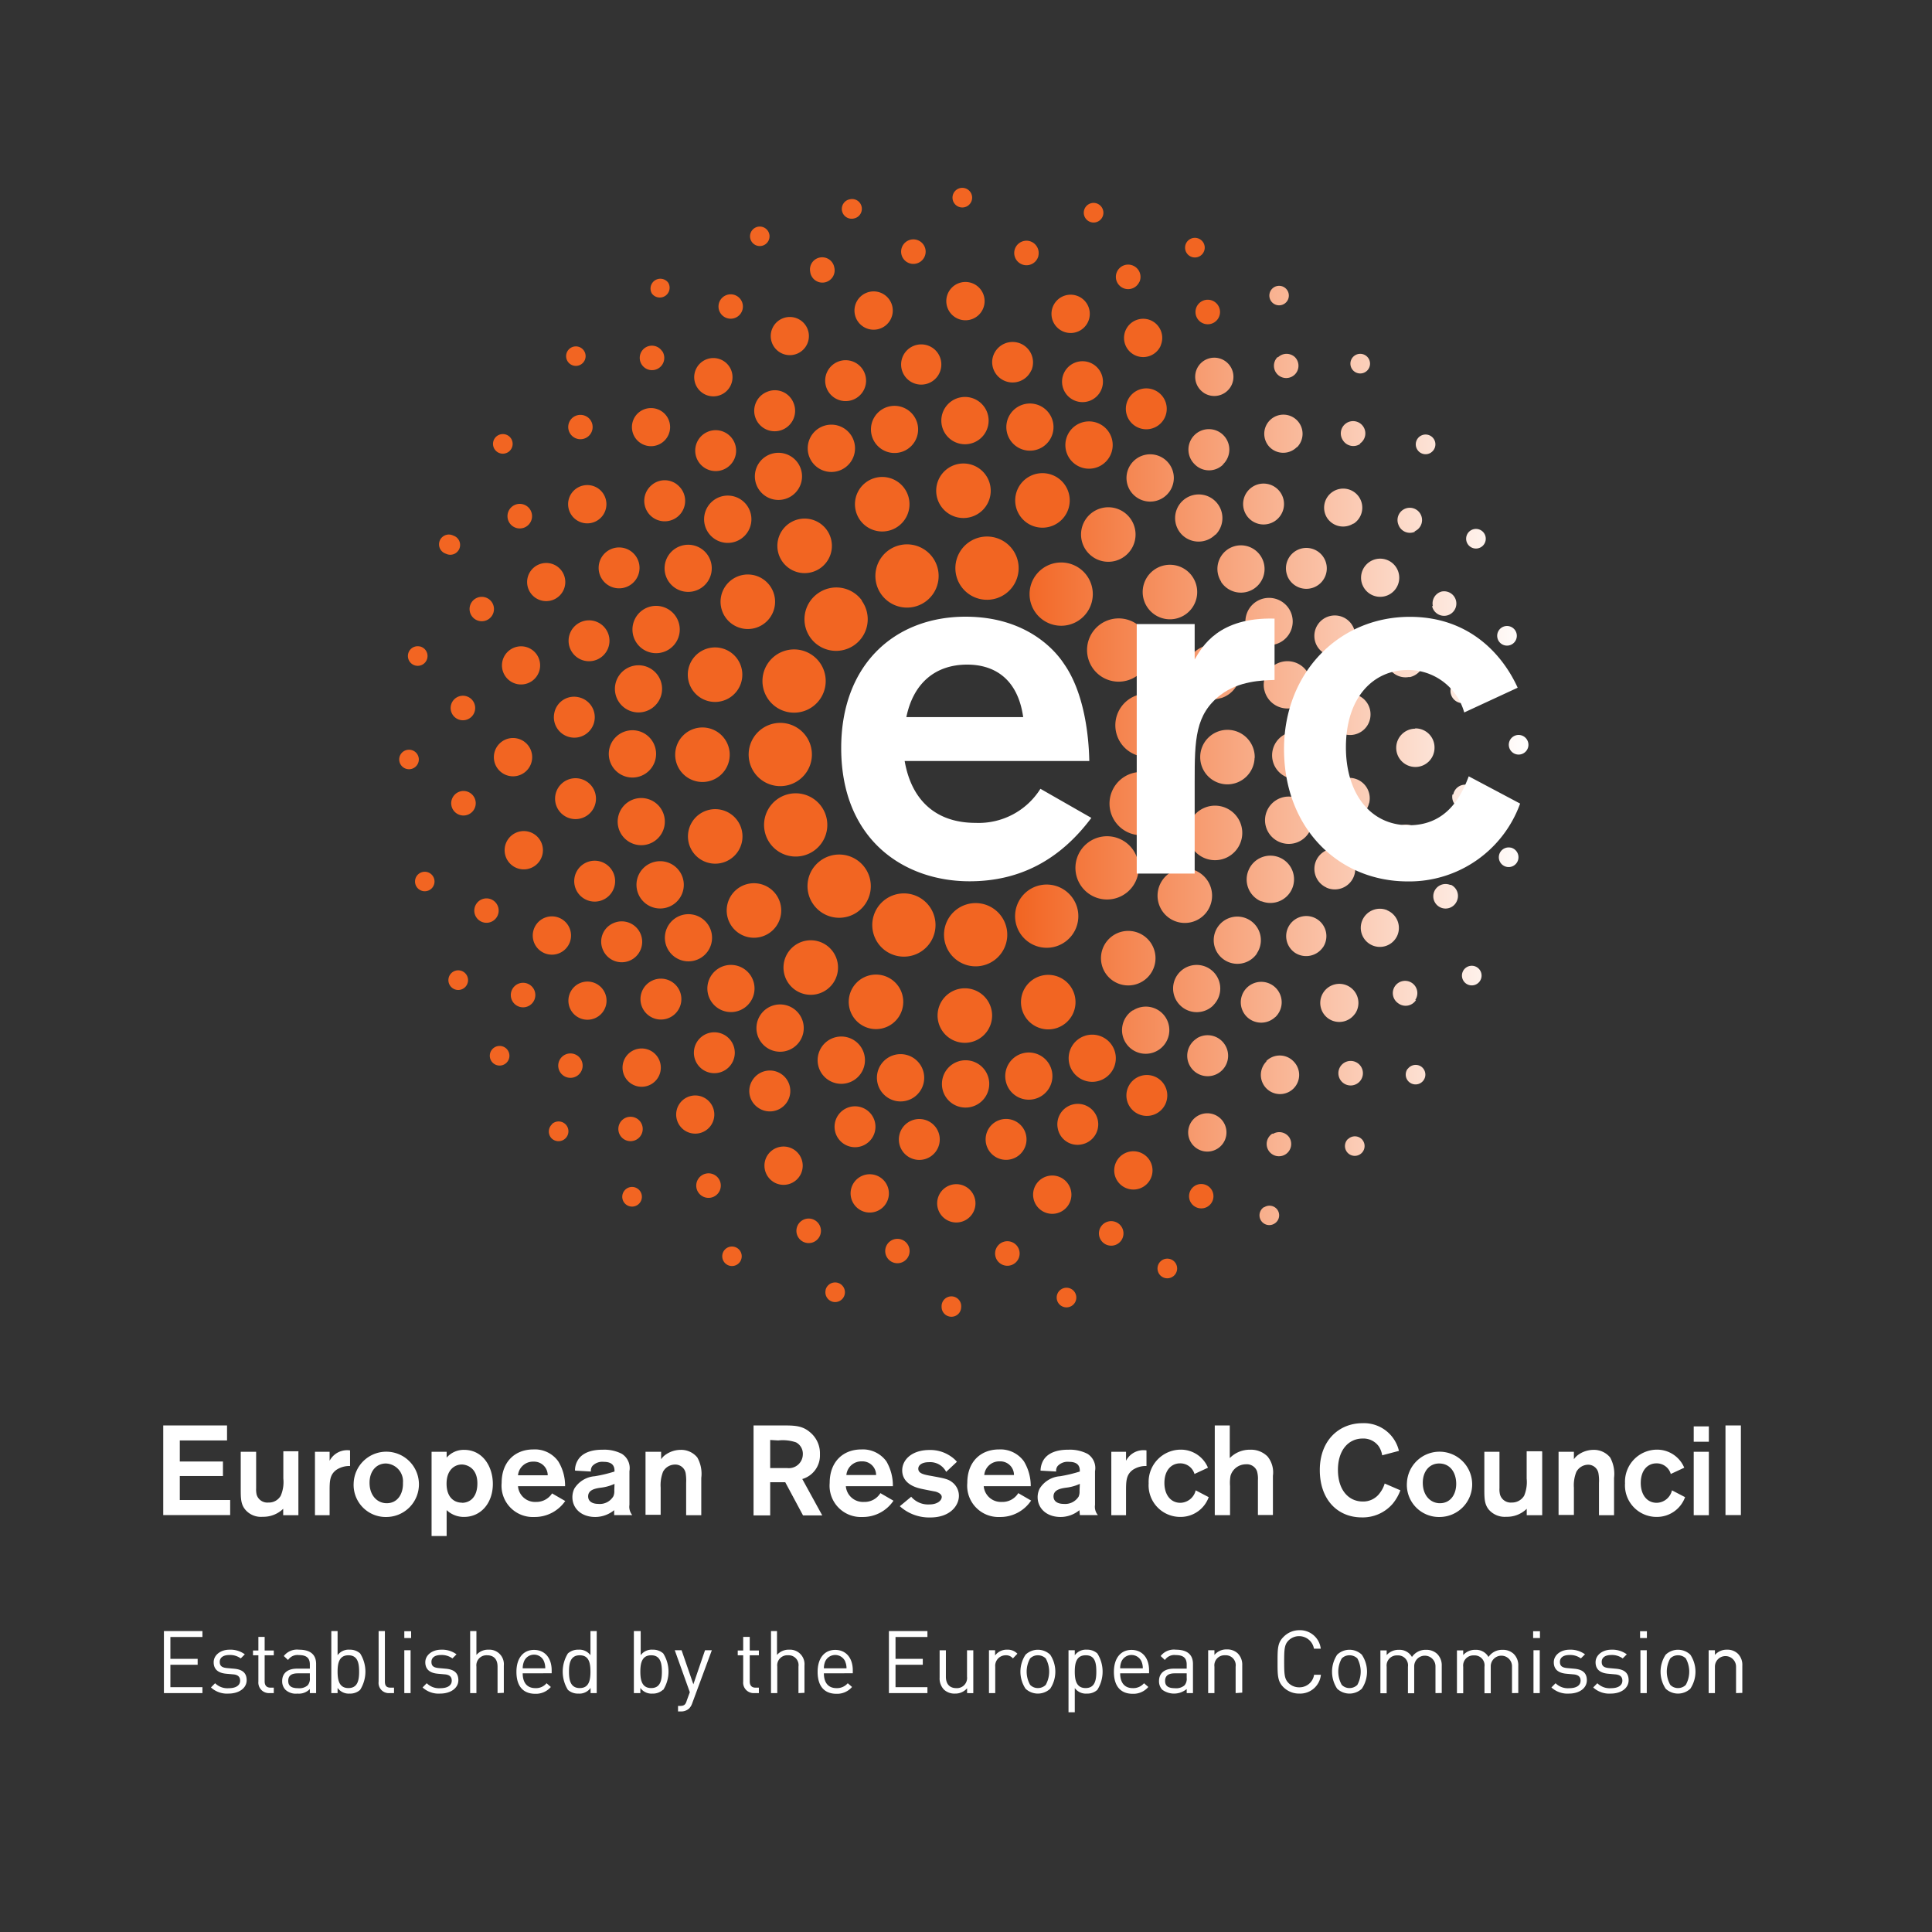 <?xml version="1.0" encoding="UTF-8"?> <svg xmlns="http://www.w3.org/2000/svg" xmlns:xlink="http://www.w3.org/1999/xlink" id="Layer_1" data-name="Layer 1" viewBox="0 0 283.46 283.46"><rect x="0" y="0" width="283.46" height="283.46" fill="#333333" stroke="none"/><defs><style>.cls-1{fill:url(#linear-gradient);}.cls-2{fill:#f26522;}.cls-3{fill:#fff;}</style><linearGradient id="linear-gradient" x1="149.15" y1="110.85" x2="224.29" y2="110.85" gradientUnits="userSpaceOnUse"><stop offset="0" stop-color="#f26522"></stop><stop offset="1" stop-color="#fff"></stop></linearGradient></defs><path class="cls-1" d="M159.23,90.17a4.64,4.64,0,1,0-6.53.54,4.63,4.63,0,0,0,6.53-.54m6.83,9.42a4.64,4.64,0,1,0-6.15-2.29A4.63,4.63,0,0,0,166.06,99.59Zm2.27,2.18a4.64,4.64,0,1,0,4.59,4.69A4.64,4.64,0,0,0,168.33,101.77Zm-2.88,20.33a4.64,4.64,0,1,0-2.22-6.18A4.64,4.64,0,0,0,165.45,122.1Zm.08,8.68a4.64,4.64,0,1,0-6.55-.34A4.64,4.64,0,0,0,165.53,130.78ZM152.15,130a4.64,4.64,0,1,0,5.84,3A4.65,4.65,0,0,0,152.15,130ZM168,143.73a4,4,0,1,0-5.59-.65A4,4,0,0,0,168,143.73Zm16.09-32.54a4,4,0,1,0-4.06,3.89A4,4,0,0,0,184.07,111.19ZM177,126a4,4,0,1,0-2.55-5A4,4,0,0,0,177,126Zm.17,7.62a4,4,0,1,0-5.51,1.15A4,4,0,0,0,177.18,133.61Zm2-31.2a4,4,0,1,0-5-2.56A4,4,0,0,0,179.16,102.41Zm-4.35-18a4,4,0,1,0-.7,5.59A4,4,0,0,0,174.81,84.41Zm-14.45-2.68a4,4,0,1,0-1.1-5.52A4,4,0,0,0,160.36,81.73ZM166.81,73a3.47,3.47,0,1,0-.94-4.81A3.46,3.46,0,0,0,166.81,73Zm11.52,5.47a3.47,3.47,0,1,0-4.9,0A3.46,3.46,0,0,0,178.33,78.42Zm.83,6.91a3.47,3.47,0,1,0,1-4.8A3.47,3.47,0,0,0,179.16,85.33ZM184.82,88a3.47,3.47,0,1,0,4.56,1.81A3.48,3.48,0,0,0,184.82,88Zm.69,13.26a3.47,3.47,0,1,0,2.59-4.16A3.47,3.47,0,0,0,185.51,101.3Zm8.07,9.59a3.47,3.47,0,1,0-3.5,3.44A3.46,3.46,0,0,0,193.58,110.89Zm-1.11,10.2a3.47,3.47,0,1,0-4.1,2.69A3.46,3.46,0,0,0,192.47,121.09Zm-7.4,11.17a3.47,3.47,0,1,0-1.89-4.53A3.48,3.48,0,0,0,185.07,132.26Zm-.67,7.66a3.46,3.46,0,1,0-4.83.91A3.47,3.47,0,0,0,184.4,139.92Zm-6.38,7.6a3.46,3.46,0,1,0-4.89,0A3.46,3.46,0,0,0,178,147.52Zm-11.82.75a3.47,3.47,0,1,0,4.79,1A3.45,3.45,0,0,0,166.2,148.27Zm13.25-80.11a3,3,0,1,0-4.17,0A2.94,2.94,0,0,0,179.45,68.16ZM187,76.48a3,3,0,1,0-4.09-.84A3,3,0,0,0,187,76.48Zm1.87,8a3,3,0,1,0,1.62-3.85A3,3,0,0,0,188.86,84.43Zm7.51,11.77a3,3,0,1,0-3.47-2.31A2.94,2.94,0,0,0,196.37,96.2Zm1.77,5.59a3,3,0,1,0,2.93,3A3,3,0,0,0,198.14,101.79Zm2.73,16a3,3,0,1,0-3.53,2.22A2.95,2.95,0,0,0,200.87,117.82Zm-6.27,12.39a3,3,0,1,0-1.54-3.89A3,3,0,0,0,194.6,130.21Zm-.51,8.77a2.95,2.95,0,1,0-4.1.79A3,3,0,0,0,194.09,139Zm-7,10.24a3,3,0,1,0-4.18-.07A3,3,0,0,0,187.1,149.22Zm-11.51,3.12a3,3,0,1,0,4.09.87A3,3,0,0,0,175.59,152.34Zm1-94.74a2.81,2.81,0,1,0-.77-3.89A2.82,2.82,0,0,0,176.57,57.6Zm13.71,8a2.81,2.81,0,1,0-4,0A2.81,2.81,0,0,0,190.28,65.59Zm8.29,11.22a2.8,2.8,0,1,0-3.88-.85A2.81,2.81,0,0,0,198.57,76.81Zm1.32,9a2.8,2.8,0,1,0,1.51-3.66A2.8,2.8,0,0,0,199.89,85.8Zm6.88,13.52a2.81,2.81,0,1,0-3.33-2.18A2.82,2.82,0,0,0,206.77,99.32Zm.85,7.55a2.81,2.81,0,1,0,2.83,2.79A2.79,2.79,0,0,0,207.62,106.87Zm-1.92,19.64a2.81,2.81,0,1,0-2.17-3.33A2.81,2.81,0,0,0,205.7,126.51Zm-2.18,7a2.8,2.8,0,1,0,1.48,3.69A2.8,2.8,0,0,0,203.52,133.56Zm-4.71,15.16a2.8,2.8,0,1,0-3.89.76A2.81,2.81,0,0,0,198.81,148.72Zm-13,7a2.81,2.81,0,1,0,4,.06A2.81,2.81,0,0,0,185.77,155.69Zm-10,7.95a2.81,2.81,0,1,0,3,4.73,2.81,2.81,0,0,0-3-4.73ZM188.85,44.17a1.43,1.43,0,1,0-2,.37A1.43,1.43,0,0,0,188.85,44.17Zm11.72,10.22a1.44,1.44,0,1,0-2,0A1.44,1.44,0,0,0,200.57,54.39Zm9.39,12a1.44,1.44,0,1,0-2-.4A1.43,1.43,0,0,0,210,66.37ZM216,77.71a1.44,1.44,0,1,0,1.88.78A1.44,1.44,0,0,0,216,77.71Zm5.31,17a1.44,1.44,0,1,0-.6-2.81,1.44,1.44,0,0,0,.6,2.81Zm1.49,13.12a1.44,1.44,0,1,0,1.45,1.43A1.45,1.45,0,0,0,222.84,107.83Zm-1.18,16.53a1.44,1.44,0,1,0,1.14,1.69A1.45,1.45,0,0,0,221.66,124.36Zm-5.1,17.46a1.44,1.44,0,0,0-1.9.73,1.44,1.44,0,1,0,1.9-.73Zm-10,15a1.44,1.44,0,1,0,2-.33A1.45,1.45,0,0,0,206.54,156.83Zm-8.75,10.29a1.44,1.44,0,1,0,2,0A1.44,1.44,0,0,0,197.79,167.12Zm-12.33,10a1.43,1.43,0,0,0,1.57,2.4,1.42,1.42,0,0,0,.42-2A1.43,1.43,0,0,0,185.46,177.14Zm2-124.72a1.8,1.8,0,1,0,2.54,0A1.8,1.8,0,0,0,187.51,52.42Zm12.07,12.7a1.8,1.8,0,1,0-2.49-.51A1.8,1.8,0,0,0,199.58,65.12Zm8,12.88a1.8,1.8,0,1,0-2.34-1A1.79,1.79,0,0,0,207.63,78Zm2.6,10.94a1.8,1.8,0,1,0,1.4-2.12A1.8,1.8,0,0,0,210.23,88.94Zm4.46,10.66a1.8,1.8,0,1,0,1.84,1.76A1.8,1.8,0,0,0,214.69,99.6Zm-1.47,17a1.8,1.8,0,1,0,2.1-1.43A1.78,1.78,0,0,0,213.22,116.56Zm-.34,13.26a1.8,1.8,0,1,0,1,2.34A1.8,1.8,0,0,0,212.88,129.82Zm-5.12,16.89a1.8,1.8,0,1,0-2.51.47A1.8,1.8,0,0,0,207.76,146.71Zm-8.19,12a1.8,1.8,0,0,0-2.52-2.57,1.8,1.8,0,1,0,2.52,2.57Zm-12.78,7.61a1.8,1.8,0,1,0,2.48.53A1.79,1.79,0,0,0,186.79,166.35Z"></path><path class="cls-2" d="M149.28,84.61a4.64,4.64,0,1,1-3.22-5.72,4.63,4.63,0,0,1,3.22,5.72"></path><path class="cls-2" d="M138.52,136.76a4.64,4.64,0,1,1,4.2,5,4.64,4.64,0,0,1-4.2-5"></path><path class="cls-2" d="M128.51,133.56a4.64,4.64,0,1,1,1.94,6.26,4.64,4.64,0,0,1-1.94-6.26"></path><path class="cls-2" d="M120.24,126.38a4.64,4.64,0,1,1-.75,6.52,4.62,4.62,0,0,1,.75-6.52"></path><path class="cls-2" d="M115.54,116.55a4.64,4.64,0,1,1-3.28,5.68,4.64,4.64,0,0,1,3.28-5.68"></path><path class="cls-2" d="M115.09,106.1a4.64,4.64,0,1,1-5.21,4,4.64,4.64,0,0,1,5.21-4"></path><path class="cls-2" d="M118.89,95.94a4.64,4.64,0,1,1-6.36,1.59,4.64,4.64,0,0,1,6.36-1.59"></path><path class="cls-2" d="M126.42,88.12A4.64,4.64,0,1,1,120,87.06a4.64,4.64,0,0,1,6.47,1.06"></path><path class="cls-2" d="M137.65,83.73a4.64,4.64,0,1,1-5.34-3.8,4.64,4.64,0,0,1,5.34,3.8"></path><path class="cls-2" d="M145.56,149a4,4,0,1,1-4-4,4,4,0,0,1,4,4"></path><path class="cls-2" d="M157.58,145.73a4,4,0,1,1-5-2.51,4,4,0,0,1,5,2.51"></path><path class="cls-2" d="M137.36,71.86A4,4,0,1,1,141.21,76a4,4,0,0,1-3.85-4.11"></path><path class="cls-2" d="M149.14,72.2a4,4,0,1,1,2.5,5,4,4,0,0,1-2.5-5"></path><path class="cls-2" d="M125.62,75.17a4,4,0,1,1,5,2.63,4,4,0,0,1-5-2.63"></path><path class="cls-2" d="M114.88,82.52a4,4,0,1,1,5.57.77,4,4,0,0,1-5.57-.77"></path><path class="cls-2" d="M103.61,102.77a4,4,0,1,1,5.07-2.44,4,4,0,0,1-5.07,2.44"></path><path class="cls-2" d="M107.46,91.59a4,4,0,1,1,5.53-1,4,4,0,0,1-5.53,1"></path><path class="cls-2" d="M102.93,114.73a4,4,0,1,1,4.13-3.84,4,4,0,0,1-4.13,3.84"></path><path class="cls-2" d="M106.08,126.55a4,4,0,1,1,2.7-4.94,4,4,0,0,1-2.7,4.94"></path><path class="cls-2" d="M113,136.8a4,4,0,1,1,.86-5.56,4,4,0,0,1-.86,5.56"></path><path class="cls-2" d="M132.29,148.34a4,4,0,1,1-2.37-5.1,4,4,0,0,1,2.37,5.1"></path><path class="cls-2" d="M122.23,144.25a4,4,0,1,1-.94-5.54,4,4,0,0,1,.94,5.54"></path><path class="cls-2" d="M145.05,61.7a3.47,3.47,0,1,1-3.47-3.46,3.47,3.47,0,0,1,3.47,3.46"></path><path class="cls-2" d="M154.5,63.35a3.46,3.46,0,1,1-2.71-4.08,3.46,3.46,0,0,1,2.71,4.08"></path><path class="cls-2" d="M163,66.59a3.47,3.47,0,1,1-1.92-4.51A3.46,3.46,0,0,1,163,66.59"></path><path class="cls-2" d="M92.76,107.14a3.47,3.47,0,1,1-3.44,3.49,3.47,3.47,0,0,1,3.44-3.49"></path><path class="cls-2" d="M94.34,97.67a3.46,3.46,0,1,1-4.06,2.75,3.47,3.47,0,0,1,4.06-2.75"></path><path class="cls-2" d="M97.52,89.13a3.47,3.47,0,1,1-4.5,2,3.46,3.46,0,0,1,4.5-2"></path><path class="cls-2" d="M102.87,80.49a3.46,3.46,0,1,1-4.8,1,3.47,3.47,0,0,1,4.8-1"></path><path class="cls-2" d="M109.23,73.73a3.47,3.47,0,1,1-4.91,0,3.47,3.47,0,0,1,4.91,0"></path><path class="cls-2" d="M117.11,68a3.46,3.46,0,1,1-4.8-1,3.47,3.47,0,0,1,4.8,1"></path><path class="cls-2" d="M125.15,64.37a3.47,3.47,0,1,1-4.57-1.77,3.47,3.47,0,0,1,4.57,1.77"></path><path class="cls-2" d="M134.61,62.2a3.46,3.46,0,1,1-4.18-2.56,3.47,3.47,0,0,1,4.18,2.56"></path><path class="cls-2" d="M138.2,159.06a3.47,3.47,0,1,1,3.49,3.44,3.45,3.45,0,0,1-3.49-3.44"></path><path class="cls-2" d="M128.72,157.48a3.47,3.47,0,1,1,2.76,4.06,3.48,3.48,0,0,1-2.76-4.06"></path><path class="cls-2" d="M120.2,154.29a3.47,3.47,0,1,1,2,4.5,3.46,3.46,0,0,1-2-4.5"></path><path class="cls-2" d="M111.55,148.94a3.47,3.47,0,1,1,1,4.8,3.47,3.47,0,0,1-1-4.8"></path><path class="cls-2" d="M104.8,142.58a3.46,3.46,0,1,1,0,4.9,3.46,3.46,0,0,1,0-4.9"></path><path class="cls-2" d="M99.12,134.69a3.46,3.46,0,1,1-1,4.8,3.46,3.46,0,0,1,1-4.8"></path><path class="cls-2" d="M95.45,126.65a3.47,3.47,0,1,1-1.77,4.57,3.46,3.46,0,0,1,1.77-4.57"></path><path class="cls-2" d="M93.28,117.18a3.46,3.46,0,1,1-2.56,4.18,3.47,3.47,0,0,1,2.56-4.18"></path><path class="cls-2" d="M157.06,156.6a3.46,3.46,0,1,1,4.54,1.85,3.46,3.46,0,0,1-4.54-1.85"></path><path class="cls-2" d="M147.57,158.63a3.46,3.46,0,1,1,4.13,2.63,3.45,3.45,0,0,1-4.13-2.63"></path><path class="cls-2" d="M138.11,53.48a2.95,2.95,0,1,1-3-2.95,2.94,2.94,0,0,1,3,2.95"></path><path class="cls-2" d="M151.32,54.31A3,3,0,0,1,145.57,53a3,3,0,1,1,5.75,1.36"></path><path class="cls-2" d="M161.58,57.18a3,3,0,1,1-1.49-3.9,3,3,0,0,1,1.49,3.9"></path><path class="cls-2" d="M170.69,61.63a3,3,0,1,1-.78-4.1,3,3,0,0,1,.78,4.1"></path><path class="cls-2" d="M165.5,161.89a3,3,0,1,1,3.85,1.63,3,3,0,0,1-3.85-1.63"></path><path class="cls-2" d="M155.2,165.59a3,3,0,1,1,3.46,2.32,2.94,2.94,0,0,1-3.46-2.32"></path><path class="cls-2" d="M144.61,167.23a3,3,0,1,1,3,2.94,3,3,0,0,1-3-2.94"></path><path class="cls-2" d="M131.94,166.58a3,3,0,1,1,2.25,3.52,3,3,0,0,1-2.25-3.52"></path><path class="cls-2" d="M122.65,164.23a3,3,0,1,1,1.63,3.85,3,3,0,0,1-1.63-3.85"></path><path class="cls-2" d="M110.49,158.35a3,3,0,1,1,.67,4.12,2.95,2.95,0,0,1-.67-4.12"></path><path class="cls-2" d="M102.68,152.34a3,3,0,1,1-.05,4.18,3,3,0,0,1,.05-4.18"></path><path class="cls-2" d="M95.29,144.1a3,3,0,1,1-.85,4.1,3,3,0,0,1,.85-4.1"></path><path class="cls-2" d="M90,135.44a3,3,0,1,1-1.56,3.87A2.95,2.95,0,0,1,90,135.44"></path><path class="cls-2" d="M86.53,126.37a3,3,0,1,1-2.21,3.56,3,3,0,0,1,2.21-3.56"></path><path class="cls-2" d="M84.35,114.18a3,3,0,1,1-2.91,3,3,3,0,0,1,2.91-3"></path><path class="cls-2" d="M84.81,102.28a3,3,0,1,1-3.48,2.32,2.95,2.95,0,0,1,3.48-2.32"></path><path class="cls-2" d="M87.54,91.23a3,3,0,1,1-3.87,1.59,3,3,0,0,1,3.87-1.59"></path><path class="cls-2" d="M92.49,80.82a3,3,0,1,1-4.11.77,3,3,0,0,1,4.11-.77"></path><path class="cls-2" d="M99.66,71.38a3,3,0,1,1-4.17-.1,2.94,2.94,0,0,1,4.17.1"></path><path class="cls-2" d="M107.49,64.44a3,3,0,1,1-4.09-.86,3,3,0,0,1,4.09.86"></path><path class="cls-2" d="M116.41,59.08a3,3,0,1,1-3.87-1.59,2.94,2.94,0,0,1,3.87,1.59"></path><path class="cls-2" d="M127,55.21a3,3,0,1,1-3.48-2.31A3,3,0,0,1,127,55.21"></path><path class="cls-2" d="M130.93,45a2.81,2.81,0,1,1-3.31-2.19A2.81,2.81,0,0,1,130.93,45"></path><path class="cls-2" d="M144.46,44.19a2.81,2.81,0,1,1-2.8-2.82,2.81,2.81,0,0,1,2.8,2.82"></path><path class="cls-2" d="M159.81,46.72a2.81,2.81,0,1,1-2.05-3.4,2.81,2.81,0,0,1,2.05,3.4"></path><path class="cls-2" d="M170.29,50.73A2.81,2.81,0,1,1,168.84,47a2.81,2.81,0,0,1,1.45,3.69"></path><path class="cls-2" d="M163.68,172.77a2.81,2.81,0,1,1,3.65,1.56,2.82,2.82,0,0,1-3.65-1.56"></path><path class="cls-2" d="M151.63,175.83a2.81,2.81,0,1,1,3.29,2.21,2.81,2.81,0,0,1-3.29-2.21"></path><path class="cls-2" d="M137.5,176.49a2.81,2.81,0,1,1,2.75,2.87,2.81,2.81,0,0,1-2.75-2.87"></path><path class="cls-2" d="M124.86,174.5a2.81,2.81,0,1,1,2.15,3.34,2.82,2.82,0,0,1-2.15-3.34"></path><path class="cls-2" d="M112.39,169.9a2.81,2.81,0,1,1,1.44,3.7,2.83,2.83,0,0,1-1.44-3.7"></path><path class="cls-2" d="M99.76,161.85a2.8,2.8,0,1,1,.57,3.92,2.81,2.81,0,0,1-.57-3.92"></path><path class="cls-2" d="M92.17,154.64a2.81,2.81,0,1,1,0,4,2.82,2.82,0,0,1,0-4"></path><path class="cls-2" d="M84.66,144.47a2.8,2.8,0,1,1-.81,3.88,2.81,2.81,0,0,1,.81-3.88"></path><path class="cls-2" d="M79.83,134.69a2.81,2.81,0,1,1-1.43,3.7,2.82,2.82,0,0,1,1.43-3.7"></path><path class="cls-2" d="M76.24,122a2.81,2.81,0,1,1-2.14,3.33A2.81,2.81,0,0,1,76.24,122"></path><path class="cls-2" d="M75.24,108.28a2.81,2.81,0,1,1-2.78,2.83,2.81,2.81,0,0,1,2.78-2.83"></path><path class="cls-2" d="M77,94.88a2.8,2.8,0,1,1-3.3,2.2,2.81,2.81,0,0,1,3.3-2.2"></path><path class="cls-2" d="M81.21,82.81a2.8,2.8,0,1,1-3.66,1.52,2.81,2.81,0,0,1,3.66-1.52"></path><path class="cls-2" d="M87.71,71.63a2.81,2.81,0,1,1-3.88.78,2.82,2.82,0,0,1,3.88-.78"></path><path class="cls-2" d="M97.56,60.75a2.8,2.8,0,1,1-4-.09,2.82,2.82,0,0,1,4,.09"></path><path class="cls-2" d="M107,53.78a2.81,2.81,0,1,1-3.89-.78,2.81,2.81,0,0,1,3.89.78"></path><path class="cls-2" d="M118.47,48.24a2.8,2.8,0,1,1-3.66-1.52,2.8,2.8,0,0,1,3.66,1.52"></path><path class="cls-2" d="M135.81,36.92a1.8,1.8,0,1,1-1.8-1.8,1.8,1.8,0,0,1,1.8,1.8"></path><path class="cls-2" d="M142.63,29a1.44,1.44,0,1,1-2.88,0,1.44,1.44,0,1,1,2.88,0"></path><path class="cls-2" d="M161.85,31.55a1.44,1.44,0,1,1-1.06-1.74,1.45,1.45,0,0,1,1.06,1.74"></path><path class="cls-2" d="M176.62,36.94a1.44,1.44,0,1,1-.7-1.91,1.43,1.43,0,0,1,.7,1.91"></path><path class="cls-2" d="M169.93,186.64a1.44,1.44,0,1,1,1.86.81,1.43,1.43,0,0,1-1.86-.81"></path><path class="cls-2" d="M155.06,190.64a1.44,1.44,0,1,1,1.68,1.15,1.44,1.44,0,0,1-1.68-1.15"></path><path class="cls-2" d="M138.15,191.72a1.44,1.44,0,1,1,2.87.07,1.42,1.42,0,0,1-1.47,1.4,1.44,1.44,0,0,1-1.4-1.47"></path><path class="cls-2" d="M121.14,189.21A1.44,1.44,0,1,1,122.2,191a1.44,1.44,0,0,1-1.06-1.74"></path><path class="cls-2" d="M106.1,183.71a1.43,1.43,0,1,1,.7,1.91,1.44,1.44,0,0,1-.7-1.91"></path><path class="cls-2" d="M91.59,174.72a1.43,1.43,0,0,1,2-.29,1.44,1.44,0,1,1-2,.29"></path><path class="cls-2" d="M81,164.9a1.45,1.45,0,0,1,2,.08,1.44,1.44,0,0,1-2.11,2,1.45,1.45,0,0,1,.07-2"></path><path class="cls-2" d="M72.52,153.69a1.44,1.44,0,1,1-.42,2,1.44,1.44,0,0,1,.42-2"></path><path class="cls-2" d="M66.64,142.49a1.44,1.44,0,0,1,1.18,2.63,1.44,1.44,0,1,1-1.18-2.63"></path><path class="cls-2" d="M62,127.94a1.43,1.43,0,1,1-1.07,1.72A1.43,1.43,0,0,1,62,127.94"></path><path class="cls-2" d="M60,110a1.43,1.43,0,0,1,1.45,1.42,1.44,1.44,0,0,1-2.88,0A1.43,1.43,0,0,1,60,110"></path><path class="cls-2" d="M61.53,94.83A1.44,1.44,0,1,1,59.87,96a1.42,1.42,0,0,1,1.66-1.16"></path><path class="cls-2" d="M66.5,78.58a1.44,1.44,0,1,1-1.08,2.66,1.44,1.44,0,1,1,1.08-2.66"></path><path class="cls-2" d="M74.58,63.93a1.44,1.44,0,1,1-2,.39,1.45,1.45,0,0,1,2-.39"></path><path class="cls-2" d="M85.49,51.23a1.43,1.43,0,1,1-2,0,1.43,1.43,0,0,1,2,0"></path><path class="cls-2" d="M98.05,41.49a1.44,1.44,0,0,1-2.41,1.57,1.44,1.44,0,0,1,2.41-1.57"></path><path class="cls-2" d="M112.81,34.16a1.43,1.43,0,1,1-1.86-.82,1.43,1.43,0,0,1,1.86.82"></path><path class="cls-2" d="M126.42,30.35a1.44,1.44,0,0,1-1.12,1.7,1.44,1.44,0,1,1-.57-2.82,1.43,1.43,0,0,1,1.69,1.12"></path><path class="cls-2" d="M152.36,37.52A1.8,1.8,0,1,1,151,35.36a1.81,1.81,0,0,1,1.35,2.16"></path><path class="cls-2" d="M167.17,41.34A1.8,1.8,0,1,1,166.3,39a1.8,1.8,0,0,1,.87,2.38"></path><path class="cls-2" d="M178.68,46.8a1.8,1.8,0,1,1-.45-2.5,1.8,1.8,0,0,1,.45,2.5"></path><path class="cls-2" d="M174.58,176.16a1.79,1.79,0,1,1,2.35,1,1.8,1.8,0,0,1-2.35-1"></path><path class="cls-2" d="M161.27,181.32a1.79,1.79,0,0,1,1.41-2.12,1.8,1.8,0,1,1-1.41,2.12"></path><path class="cls-2" d="M146,183.89a1.8,1.8,0,1,1,1.77,1.82,1.8,1.8,0,0,1-1.77-1.82"></path><path class="cls-2" d="M129.93,183.12a1.79,1.79,0,1,1,1.32,2.17,1.79,1.79,0,0,1-1.32-2.17"></path><path class="cls-2" d="M117,179.86a1.8,1.8,0,1,1,.92,2.37,1.8,1.8,0,0,1-.92-2.37"></path><path class="cls-2" d="M102.5,172.89a1.8,1.8,0,1,1,.39,2.51,1.79,1.79,0,0,1-.39-2.51"></path><path class="cls-2" d="M91.3,164.32a1.79,1.79,0,1,1-.1,2.54,1.8,1.8,0,0,1,.1-2.54"></path><path class="cls-2" d="M82.73,154.84a1.79,1.79,0,1,1-.54,2.48,1.79,1.79,0,0,1,.54-2.48"></path><path class="cls-2" d="M76.08,144.32a1.8,1.8,0,1,1-1,2.36,1.8,1.8,0,0,1,1-2.36"></path><path class="cls-2" d="M71,131.85A1.79,1.79,0,1,1,69.63,134,1.8,1.8,0,0,1,71,131.85"></path><path class="cls-2" d="M68,116.05a1.8,1.8,0,1,1-1.8,1.8,1.81,1.81,0,0,1,1.8-1.8"></path><path class="cls-2" d="M68.26,102.11a1.8,1.8,0,1,1-2.11,1.43,1.8,1.8,0,0,1,2.11-1.43"></path><path class="cls-2" d="M71.36,87.7a1.79,1.79,0,1,1-2.34,1,1.79,1.79,0,0,1,2.34-1"></path><path class="cls-2" d="M77.26,74.23a1.8,1.8,0,1,1-2,3,1.8,1.8,0,1,1,2-3"></path><path class="cls-2" d="M86.43,61.39a1.79,1.79,0,1,1-2.54,0,1.81,1.81,0,0,1,2.54,0"></path><path class="cls-2" d="M97.16,51.51A1.8,1.8,0,1,1,94.68,51a1.79,1.79,0,0,1,2.48.55"></path><path class="cls-2" d="M108.87,44.31a1.79,1.79,0,1,1-2.33-1,1.79,1.79,0,0,1,2.33,1"></path><path class="cls-2" d="M122.4,39.21a1.8,1.8,0,1,1-3.53.66,1.78,1.78,0,0,1,1.43-2.09,1.8,1.8,0,0,1,2.1,1.43"></path><path class="cls-3" d="M160.12,120c-4.55,6.08-10.4,9.3-17.87,9.3-9.6,0-18.83-6.08-18.83-19.55,0-12.31,7.91-19.27,18.24-19.27,9.67,0,13.7,5.79,14.43,6.89,3,4.25,3.66,10.62,3.73,14.28H132.73c1,5.79,4.61,9.08,10.4,9.08a10.69,10.69,0,0,0,9.52-5Zm-10-14.79c-.81-5.72-4.33-7.7-8.21-7.7-4.68,0-7.91,2.72-8.93,7.7Z"></path><path class="cls-3" d="M175.28,91.56v5.2c1.1-1.9,3.51-6.22,11.72-6v9c-1.91.07-5.2.14-7.91,2.19-3.74,2.86-3.81,6.59-3.81,12.67v13.55h-8.5V91.56Z"></path><path class="cls-3" d="M214.83,104.53a8.54,8.54,0,0,0-8.28-6.23c-5.05,0-9.08,4-9.08,11.35,0,6.59,3.44,11.43,9.23,11.43,5.57,0,7.69-4.25,8.79-7.18l7.54,4a17.29,17.29,0,0,1-16.48,11.42c-10.18,0-18.16-7.83-18.16-19.41,0-11.2,8.05-19.41,18.46-19.41,9.22,0,13.91,6.16,15.82,10.4Z"></path><polyline class="cls-3" points="26.38 211.34 26.38 214.43 32.71 214.43 32.71 216.56 26.38 216.56 26.38 220.08 33.77 220.08 33.77 222.29 23.95 222.29 23.95 209.14 33.31 209.14 33.31 211.34 26.38 211.34"></polyline><path class="cls-3" d="M43.78,213v9.31H41.55v-.94a4.18,4.18,0,0,1-3,1.17,3,3,0,0,1-2.59-1.08c-.64-.8-.64-1.68-.64-3.07V213h2.26v5.35a3.62,3.62,0,0,0,.07.93,1.64,1.64,0,0,0,1.73,1.17,2,2,0,0,0,1.81-1,5.07,5.07,0,0,0,.38-2.52v-4h2.23"></path><path class="cls-3" d="M48.36,213v1.32a2.91,2.91,0,0,1,3-1.52v2.29a3.44,3.44,0,0,0-2,.56c-1,.73-1,1.68-1,3.22v3.44H46.21V213h2.15"></path><path class="cls-3" d="M56.74,222.57a4.71,4.71,0,0,1-4.85-5,4.79,4.79,0,1,1,4.85,5m-.12-7.85c-1.39,0-2.4,1.11-2.4,2.83,0,1.92,1.18,3,2.52,3,1.62,0,2.44-1.42,2.38-3A2.61,2.61,0,0,0,56.62,214.72Z"></path><path class="cls-3" d="M63.32,213h2.21v.86a3.32,3.32,0,0,1,2.56-1.14c2.74,0,4.22,2.46,4.22,5,0,2.78-1.73,4.84-4.22,4.84a3.64,3.64,0,0,1-2.56-1v3.8H63.32V213m4.47,7.49c1.08,0,2.25-.74,2.25-2.85,0-2.33-1.62-2.77-2.29-2.77-1,0-2.2.74-2.23,2.73S66.54,220.47,67.79,220.47Z"></path><path class="cls-3" d="M82.94,220.21a5.42,5.42,0,0,1-4.55,2.36,4.59,4.59,0,0,1-4.79-5c0-3.14,2-4.91,4.64-4.91a4.21,4.21,0,0,1,3.67,1.75,6.84,6.84,0,0,1,1,3.64H76a2.51,2.51,0,0,0,2.64,2.31A2.74,2.74,0,0,0,81,219.11l1.9,1.1m-2.54-3.76a2,2,0,0,0-2.08-2,2.21,2.21,0,0,0-2.28,2Z"></path><path class="cls-3" d="M84.36,215.72a2.91,2.91,0,0,1,.37-1.4c.89-1.62,3.11-1.62,3.71-1.62a5.59,5.59,0,0,1,2.79.6,2.48,2.48,0,0,1,1.12,2.55v4.94a1.92,1.92,0,0,0,.41,1.5H90.11c0-.22,0-.59,0-.72a4.42,4.42,0,0,1-2.76,1c-2.11,0-3.37-1.3-3.37-2.91a2.88,2.88,0,0,1,.29-1.26,3.87,3.87,0,0,1,3-1.81,20.68,20.68,0,0,0,2.89-.69c0-.46,0-1.42-1.58-1.42a2,2,0,0,0-1.66.6,1.12,1.12,0,0,0-.22.82l-2.29-.13m5.75,1.94a6.56,6.56,0,0,1-2,.56c-.8.11-1.87.3-1.87,1.28,0,.73.62,1.1,1.51,1.1A2.3,2.3,0,0,0,90,219.52a1.9,1.9,0,0,0,.13-.84Z"></path><path class="cls-3" d="M94.71,213H97v1.1a2.45,2.45,0,0,1,.73-.72,3.87,3.87,0,0,1,2.14-.66,3.06,3.06,0,0,1,2.44,1.12,4.88,4.88,0,0,1,.58,3v5.47h-2.22v-4.74a7,7,0,0,0-.07-1.42A1.54,1.54,0,0,0,99,214.88a2,2,0,0,0-1.72,1.05,5.39,5.39,0,0,0-.35,2.32v4H94.71V213"></path><path class="cls-3" d="M110.57,209.14h4.2c1.75,0,2.92,0,4.08,1a4,4,0,0,1,1.45,3.25,3.6,3.6,0,0,1-2.59,3.61l2.93,5.34h-2.82l-2.61-4.87H113v4.87h-2.44V209.14m2.44,2.13v4.12h.86c.84,0,1.16,0,1.62,0a2.05,2.05,0,0,0,2.31-2,1.89,1.89,0,0,0-1-1.77,6.08,6.08,0,0,0-2.61-.28Z"></path><path class="cls-3" d="M131.07,220.21a5.4,5.4,0,0,1-4.55,2.36,4.59,4.59,0,0,1-4.79-5c0-3.14,2-4.91,4.64-4.91a4.26,4.26,0,0,1,3.68,1.75,7,7,0,0,1,.95,3.64h-6.9a2.52,2.52,0,0,0,2.65,2.31,2.72,2.72,0,0,0,2.42-1.29l1.9,1.1m-2.53-3.76a2,2,0,0,0-2.09-2,2.2,2.2,0,0,0-2.27,2Z"></path><path class="cls-3" d="M133.64,219.54a3.26,3.26,0,0,0,2.69,1.19c1.28,0,1.84-.63,1.84-1.1s-.67-.74-1-.8-1.84-.35-2.18-.44c-2.21-.53-2.62-1.81-2.62-2.65,0-1.58,1.43-3,4-3a5.27,5.27,0,0,1,3.08.9,4.44,4.44,0,0,1,.95.83l-1.58,1.48a2.63,2.63,0,0,0-2.54-1.42c-1.06,0-1.55.47-1.55.95,0,.67.7.86,1.88,1.06,1.94.36,2.48.45,3.08.92a2.5,2.5,0,0,1,1,2c0,1.45-1.3,3.18-4.19,3.18a6.43,6.43,0,0,1-4.48-1.65l1.66-1.38"></path><path class="cls-3" d="M151.25,220.21a5.41,5.41,0,0,1-4.55,2.36,4.59,4.59,0,0,1-4.78-5c0-3.14,2-4.91,4.64-4.91a4.23,4.23,0,0,1,3.67,1.75,7,7,0,0,1,1,3.64h-6.9a2.53,2.53,0,0,0,2.65,2.31,2.72,2.72,0,0,0,2.42-1.29l1.9,1.1m-2.53-3.76a2,2,0,0,0-2.09-2,2.2,2.2,0,0,0-2.27,2Z"></path><path class="cls-3" d="M152.67,215.72a3.15,3.15,0,0,1,.37-1.4c.9-1.62,3.12-1.62,3.71-1.62a5.63,5.63,0,0,1,2.8.6,2.47,2.47,0,0,1,1.11,2.55v4.94a1.89,1.89,0,0,0,.42,1.5h-2.65c0-.22-.06-.59-.06-.72a4.37,4.37,0,0,1-2.75,1c-2.11,0-3.38-1.3-3.38-2.91a2.76,2.76,0,0,1,.3-1.26,3.85,3.85,0,0,1,3-1.81,21.08,21.08,0,0,0,2.89-.69c0-.46,0-1.42-1.58-1.42a2,2,0,0,0-1.66.6,1.09,1.09,0,0,0-.23.82l-2.29-.13m5.76,1.94a6.64,6.64,0,0,1-2,.56c-.8.11-1.86.3-1.86,1.28,0,.73.61,1.1,1.51,1.1a2.33,2.33,0,0,0,2.18-1.08,1.9,1.9,0,0,0,.13-.84Z"></path><path class="cls-3" d="M165.21,213v1.32a2.88,2.88,0,0,1,3-1.52v2.29a3.44,3.44,0,0,0-2,.56c-1,.73-1,1.68-1,3.22v3.44h-2.16V213h2.16"></path><path class="cls-3" d="M175.26,216.28a2.17,2.17,0,0,0-2.11-1.58c-1.28,0-2.31,1-2.31,2.88,0,1.68.88,2.91,2.35,2.91a2.37,2.37,0,0,0,2.24-1.83l1.91,1a4.38,4.38,0,0,1-4.19,2.9,4.63,4.63,0,0,1-4.62-4.93,4.72,4.72,0,0,1,4.7-4.94,4.3,4.3,0,0,1,4,2.65l-2,.93"></path><path class="cls-3" d="M180.43,209.14v4.79a4.07,4.07,0,0,1,3-1.23,3.41,3.41,0,0,1,2.55,1,3.71,3.71,0,0,1,.78,2.83v5.75h-2.2v-5.11a3.94,3.94,0,0,0-.14-1.33,1.59,1.59,0,0,0-1.63-1,2.35,2.35,0,0,0-2.25,1.69,6.14,6.14,0,0,0-.07,1.49v4.28h-2.24V209.14h2.24"></path><path class="cls-3" d="M205.47,218.63a6.76,6.76,0,0,1-1.14,2,5.8,5.8,0,0,1-4.54,2c-3.49,0-6.15-2.55-6.15-6.95s2.88-6.87,6.24-6.87a5.27,5.27,0,0,1,5.37,4.06l-2.46.65a3.32,3.32,0,0,0-.49-1.3,2.77,2.77,0,0,0-2.36-1.16c-2.15,0-3.64,1.77-3.64,4.59,0,3,1.59,4.65,3.65,4.65a3,3,0,0,0,2.52-1.28,4.25,4.25,0,0,0,.69-1.36l2.31,1"></path><path class="cls-3" d="M211.26,222.57a4.71,4.71,0,0,1-4.84-5,4.79,4.79,0,1,1,4.84,5m-.11-7.85c-1.39,0-2.4,1.11-2.4,2.83,0,1.92,1.18,3,2.51,3,1.63,0,2.45-1.42,2.39-3S212.72,214.72,211.15,214.72Z"></path><path class="cls-3" d="M226.27,213v9.31H224v-.94a4.13,4.13,0,0,1-3,1.17,3.08,3.08,0,0,1-2.59-1.08c-.63-.8-.63-1.68-.63-3.07V213H220v5.35a3.18,3.18,0,0,0,.08.93,1.64,1.64,0,0,0,1.73,1.17,2.07,2.07,0,0,0,1.81-1,5.21,5.21,0,0,0,.37-2.52v-4h2.24"></path><path class="cls-3" d="M228.67,213h2.25v1.1a2.58,2.58,0,0,1,.73-.72,3.89,3.89,0,0,1,2.14-.66,3.08,3.08,0,0,1,2.45,1.12,5,5,0,0,1,.57,3v5.47H234.6v-4.74a6.18,6.18,0,0,0-.08-1.42,1.53,1.53,0,0,0-1.53-1.25,2,2,0,0,0-1.71,1.05,5.25,5.25,0,0,0-.36,2.32v4h-2.25V213"></path><path class="cls-3" d="M245.14,216.28a2.15,2.15,0,0,0-2.1-1.58c-1.29,0-2.31,1-2.31,2.88,0,1.68.87,2.91,2.35,2.91a2.36,2.36,0,0,0,2.23-1.83l1.92,1a4.39,4.39,0,0,1-4.19,2.9,4.63,4.63,0,0,1-4.62-4.93,4.71,4.71,0,0,1,4.69-4.94,4.32,4.32,0,0,1,4,2.65l-2,.93"></path><path class="cls-3" d="M250.72,209.28v2.25H248.5v-2.25h2.22M248.5,213h2.22v9.31H248.5Z"></path><rect class="cls-3" x="253.16" y="209.14" width="2.26" height="13.15"></rect><path class="cls-3" d="M24.05,248.41v-9.1H29.7v.87H25v3.2h4v.87H25v3.29H29.7v.87Z"></path><path class="cls-3" d="M33.53,248.48a3.48,3.48,0,0,1-2.58-.9l.61-.62a2.56,2.56,0,0,0,2,.73c1,0,1.67-.37,1.67-1.11,0-.55-.32-.86-1-.92l-1-.09c-1.23-.1-1.88-.65-1.88-1.69s1-1.84,2.31-1.84a3.54,3.54,0,0,1,2.26.68l-.6.6a2.63,2.63,0,0,0-1.67-.5c-.92,0-1.41.4-1.41,1s.31.85,1.1.92l1,.09c1.1.1,1.85.52,1.85,1.69S35.05,248.48,33.53,248.48Z"></path><path class="cls-3" d="M39.52,248.41a1.55,1.55,0,0,1-1.61-1.69v-3.86h-.79v-.7h.79v-2h.92v2h1.34v.7H38.83v3.83c0,.58.27.92.86.92h.48v.8Z"></path><path class="cls-3" d="M45.46,248.41v-.6a2.2,2.2,0,0,1-1.81.67,2.23,2.23,0,0,1-1.78-.57,1.8,1.8,0,0,1-.47-1.28c0-1.1.76-1.81,2.17-1.81h1.89v-.61c0-.92-.46-1.38-1.61-1.38a1.67,1.67,0,0,0-1.59.72l-.62-.58a2.45,2.45,0,0,1,2.22-.93c1.69,0,2.52.73,2.52,2.1v4.27Zm0-2.9H43.7c-1,0-1.41.38-1.41,1.11s.45,1.07,1.45,1.07a1.85,1.85,0,0,0,1.4-.42,1.45,1.45,0,0,0,.32-1.09Z"></path><path class="cls-3" d="M52.84,247.93a2.14,2.14,0,0,1-1.53.55,2,2,0,0,1-1.78-.83v.76h-.92v-9.1h.92v3.54a2,2,0,0,1,1.78-.81,2.19,2.19,0,0,1,1.53.55,5,5,0,0,1,0,5.34Zm-1.72-5.07c-1.37,0-1.59,1.18-1.59,2.4s.22,2.41,1.59,2.41,1.57-1.18,1.57-2.41S52.49,242.86,51.12,242.86Z"></path><path class="cls-3" d="M57.15,248.41a1.5,1.5,0,0,1-1.6-1.68v-7.42h.92v7.38c0,.62.21.92.84.92h.5v.8Z"></path><path class="cls-3" d="M59.32,240.33v-1h1v1Zm0,8.08v-6.29h.92v6.29Z"></path><path class="cls-3" d="M64.58,248.48a3.48,3.48,0,0,1-2.58-.9l.61-.62a2.56,2.56,0,0,0,2,.73c1,0,1.67-.37,1.67-1.11,0-.55-.32-.86-1-.92l-1-.09c-1.23-.1-1.88-.65-1.88-1.69s1-1.84,2.32-1.84a3.56,3.56,0,0,1,2.26.68l-.6.6a2.68,2.68,0,0,0-1.68-.5c-.92,0-1.4.4-1.4,1s.3.85,1.1.92l1,.09c1.09.1,1.85.52,1.85,1.69S66.1,248.48,64.58,248.48Z"></path><path class="cls-3" d="M73,248.41v-3.89c0-1.1-.58-1.66-1.53-1.66a1.48,1.48,0,0,0-1.57,1.66v3.89h-.92v-9.1h.92v3.5a2.22,2.22,0,0,1,1.76-.77,2.13,2.13,0,0,1,2.26,2.33v4Z"></path><path class="cls-3" d="M76.69,245.51c0,1.38.65,2.17,1.86,2.17a2,2,0,0,0,1.64-.72l.63.55a2.88,2.88,0,0,1-2.3,1c-1.66,0-2.75-1-2.75-3.22,0-2,1-3.22,2.58-3.22s2.59,1.18,2.59,3v.43Zm3.13-1.74a1.55,1.55,0,0,0-1.47-1,1.57,1.57,0,0,0-1.47,1,2.7,2.7,0,0,0-.19,1H80A2.68,2.68,0,0,0,79.82,243.77Z"></path><path class="cls-3" d="M86.65,248.41v-.76a2,2,0,0,1-1.79.83,2.17,2.17,0,0,1-1.54-.55,5.07,5.07,0,0,1,0-5.34,2.21,2.21,0,0,1,1.54-.55,2,2,0,0,1,1.77.81v-3.54h.92v9.1Zm-1.59-5.55c-1.37,0-1.58,1.18-1.58,2.4s.21,2.41,1.58,2.41,1.57-1.18,1.57-2.41S86.43,242.86,85.06,242.86Z"></path><path class="cls-3" d="M97.26,247.93a2.14,2.14,0,0,1-1.53.55,2,2,0,0,1-1.78-.83v.76H93v-9.1H94v3.54a2,2,0,0,1,1.78-.81,2.19,2.19,0,0,1,1.53.55,5,5,0,0,1,0,5.34Zm-1.72-5.07c-1.37,0-1.59,1.18-1.59,2.4s.22,2.41,1.59,2.41,1.57-1.18,1.57-2.41S96.9,242.86,95.54,242.86Z"></path><path class="cls-3" d="M101.55,249.93a1.91,1.91,0,0,1-.45.74,1.7,1.7,0,0,1-1.22.43h-.4v-.81h.28c.64,0,.83-.21,1-.78l.45-1.23L99,242.12h1l1.73,5,1.71-5h1Z"></path><path class="cls-3" d="M110.65,248.41a1.54,1.54,0,0,1-1.61-1.69v-3.86h-.8v-.7h.8v-2H110v2h1.34v.7H110v3.83c0,.58.27.92.85.92h.49v.8Z"></path><path class="cls-3" d="M117.15,248.41v-3.89a1.45,1.45,0,0,0-1.53-1.66,1.48,1.48,0,0,0-1.58,1.66v3.89h-.92v-9.1H114v3.5a2.24,2.24,0,0,1,1.77-.77,2.13,2.13,0,0,1,2.26,2.33v4Z"></path><path class="cls-3" d="M120.88,245.51c0,1.38.65,2.17,1.85,2.17a2.07,2.07,0,0,0,1.65-.72l.63.55a2.88,2.88,0,0,1-2.3,1c-1.66,0-2.75-1-2.75-3.22,0-2,1-3.22,2.58-3.22s2.58,1.18,2.58,3v.43Zm3.13-1.74a1.61,1.61,0,0,0-2.94,0,2.53,2.53,0,0,0-.19,1h3.32A2.53,2.53,0,0,0,124,243.77Z"></path><path class="cls-3" d="M130.42,248.41v-9.1h5.65v.87h-4.68v3.2h4v.87h-4v3.29h4.68v.87Z"></path><path class="cls-3" d="M141.89,248.41v-.71a2.26,2.26,0,0,1-1.77.78,2.23,2.23,0,0,1-1.63-.59,2.35,2.35,0,0,1-.63-1.76v-4h.92V246c0,1.11.58,1.68,1.53,1.68a1.49,1.49,0,0,0,1.57-1.68v-3.87h.92v6.29Z"></path><path class="cls-3" d="M148.61,243.32a1.29,1.29,0,0,0-1.08-.46,1.54,1.54,0,0,0-1.51,1.69v3.86h-.92v-6.29H146v.77a2.1,2.1,0,0,1,1.76-.85,1.94,1.94,0,0,1,1.51.59Z"></path><path class="cls-3" d="M154.08,247.77a2.65,2.65,0,0,1-3.61,0,4.51,4.51,0,0,1,0-5,2.62,2.62,0,0,1,3.61,0,4.51,4.51,0,0,1,0,5Zm-.65-4.45a1.65,1.65,0,0,0-1.15-.46,1.59,1.59,0,0,0-1.14.46,3.94,3.94,0,0,0,0,3.88,1.56,1.56,0,0,0,1.14.47,1.62,1.62,0,0,0,1.15-.47,4,4,0,0,0,0-3.88Z"></path><path class="cls-3" d="M161,247.93a2.14,2.14,0,0,1-1.53.55,2,2,0,0,1-1.78-.81v3.55h-.92v-9.1h.92v.74a2,2,0,0,1,1.78-.82,2.19,2.19,0,0,1,1.53.55,5,5,0,0,1,0,5.34Zm-1.72-5.07c-1.37,0-1.59,1.18-1.59,2.4s.22,2.41,1.59,2.41,1.57-1.18,1.57-2.41S160.68,242.86,159.32,242.86Z"></path><path class="cls-3" d="M164.35,245.51c0,1.38.65,2.17,1.85,2.17a2.07,2.07,0,0,0,1.65-.72l.63.55a2.88,2.88,0,0,1-2.3,1c-1.66,0-2.75-1-2.75-3.22,0-2,1-3.22,2.58-3.22s2.58,1.18,2.58,3v.43Zm3.13-1.74a1.61,1.61,0,0,0-2.94,0,2.53,2.53,0,0,0-.19,1h3.32A2.53,2.53,0,0,0,167.48,243.77Z"></path><path class="cls-3" d="M174.11,248.41v-.6a2.91,2.91,0,0,1-3.59.1,1.8,1.8,0,0,1-.47-1.28c0-1.1.76-1.81,2.17-1.81h1.89v-.61c0-.92-.46-1.38-1.61-1.38a1.67,1.67,0,0,0-1.59.72l-.62-.58a2.45,2.45,0,0,1,2.22-.93c1.69,0,2.52.73,2.52,2.1v4.27Zm0-2.9h-1.77c-.94,0-1.4.38-1.4,1.11s.45,1.07,1.44,1.07a1.86,1.86,0,0,0,1.41-.42,1.45,1.45,0,0,0,.32-1.09Z"></path><path class="cls-3" d="M181.29,248.41v-3.88a1.46,1.46,0,0,0-1.55-1.67,1.48,1.48,0,0,0-1.56,1.67v3.88h-.92v-6.29h.92v.69A2.28,2.28,0,0,1,180,242a2.24,2.24,0,0,1,1.61.59,2.34,2.34,0,0,1,.65,1.75v4Z"></path><path class="cls-3" d="M190.63,248.48a3.25,3.25,0,0,1-2.33-.94c-.86-.86-.86-1.75-.86-3.68s0-2.83.86-3.68a3.22,3.22,0,0,1,2.33-1,3.07,3.07,0,0,1,3.15,2.71h-1a2.21,2.21,0,0,0-3.73-1.2c-.58.59-.64,1.21-.64,3.12s.06,2.53.64,3.12a2.19,2.19,0,0,0,1.57.63,2.16,2.16,0,0,0,2.18-1.84h1A3.06,3.06,0,0,1,190.63,248.48Z"></path><path class="cls-3" d="M199.8,247.77a2.65,2.65,0,0,1-3.61,0,4.51,4.51,0,0,1,0-5,2.62,2.62,0,0,1,3.61,0,4.46,4.46,0,0,1,0,5Zm-.65-4.45a1.65,1.65,0,0,0-1.15-.46,1.59,1.59,0,0,0-1.14.46,3.94,3.94,0,0,0,0,3.88,1.56,1.56,0,0,0,1.14.47,1.62,1.62,0,0,0,1.15-.47,4.09,4.09,0,0,0,0-3.88Z"></path><path class="cls-3" d="M210.61,248.41v-3.88a1.56,1.56,0,1,0-3.12-.1v4h-.92v-3.88a1.46,1.46,0,0,0-1.55-1.67,1.49,1.49,0,0,0-1.57,1.67v3.88h-.92v-6.29h.92v.69a2.3,2.3,0,0,1,1.78-.77,2.08,2.08,0,0,1,1.93,1.05,2.4,2.4,0,0,1,2.07-1.05,2.28,2.28,0,0,1,1.62.59,2.32,2.32,0,0,1,.68,1.75v4Z"></path><path class="cls-3" d="M221.84,248.41v-3.88a1.56,1.56,0,1,0-3.12-.1v4h-.92v-3.88a1.46,1.46,0,0,0-1.55-1.67,1.49,1.49,0,0,0-1.57,1.67v3.88h-.92v-6.29h.92v.69a2.3,2.3,0,0,1,1.78-.77,2.09,2.09,0,0,1,1.93,1.05,2.4,2.4,0,0,1,2.07-1.05,2.29,2.29,0,0,1,1.62.59,2.32,2.32,0,0,1,.68,1.75v4Z"></path><path class="cls-3" d="M224.94,240.33v-1h1v1Zm.05,8.08v-6.29h.92v6.29Z"></path><path class="cls-3" d="M230.2,248.48a3.48,3.48,0,0,1-2.58-.9l.61-.62a2.56,2.56,0,0,0,2,.73c1,0,1.67-.37,1.67-1.11,0-.55-.32-.86-1.05-.92l-1-.09c-1.23-.1-1.88-.65-1.88-1.69s1-1.84,2.31-1.84a3.59,3.59,0,0,1,2.27.68l-.61.6a2.63,2.63,0,0,0-1.67-.5c-.92,0-1.4.4-1.4,1s.3.85,1.09.92l1,.09c1.1.1,1.86.52,1.86,1.69S231.72,248.48,230.2,248.48Z"></path><path class="cls-3" d="M236.33,248.48a3.48,3.48,0,0,1-2.58-.9l.61-.62a2.56,2.56,0,0,0,2,.73c1,0,1.67-.37,1.67-1.11,0-.55-.32-.86-1.05-.92l-1-.09c-1.23-.1-1.88-.65-1.88-1.69s1-1.84,2.31-1.84a3.59,3.59,0,0,1,2.27.68l-.6.6a2.68,2.68,0,0,0-1.68-.5c-.92,0-1.4.4-1.4,1s.3.85,1.09.92l1,.09c1.1.1,1.86.52,1.86,1.69S237.85,248.48,236.33,248.48Z"></path><path class="cls-3" d="M240.63,240.33v-1h1v1Zm.05,8.08v-6.29h.93v6.29Z"></path><path class="cls-3" d="M248,247.77a2.65,2.65,0,0,1-3.61,0,4.51,4.51,0,0,1,0-5,2.62,2.62,0,0,1,3.61,0,4.51,4.51,0,0,1,0,5Zm-.66-4.45a1.61,1.61,0,0,0-1.14-.46,1.59,1.59,0,0,0-1.14.46,3.94,3.94,0,0,0,0,3.88,1.56,1.56,0,0,0,1.14.47,1.58,1.58,0,0,0,1.14-.47,4,4,0,0,0,0-3.88Z"></path><path class="cls-3" d="M254.71,248.41v-3.88a1.55,1.55,0,1,0-3.1,0v3.88h-.92v-6.29h.92v.69a2.26,2.26,0,0,1,1.76-.77,2.21,2.21,0,0,1,1.61.59,2.3,2.3,0,0,1,.65,1.75v4Z"></path></svg> 